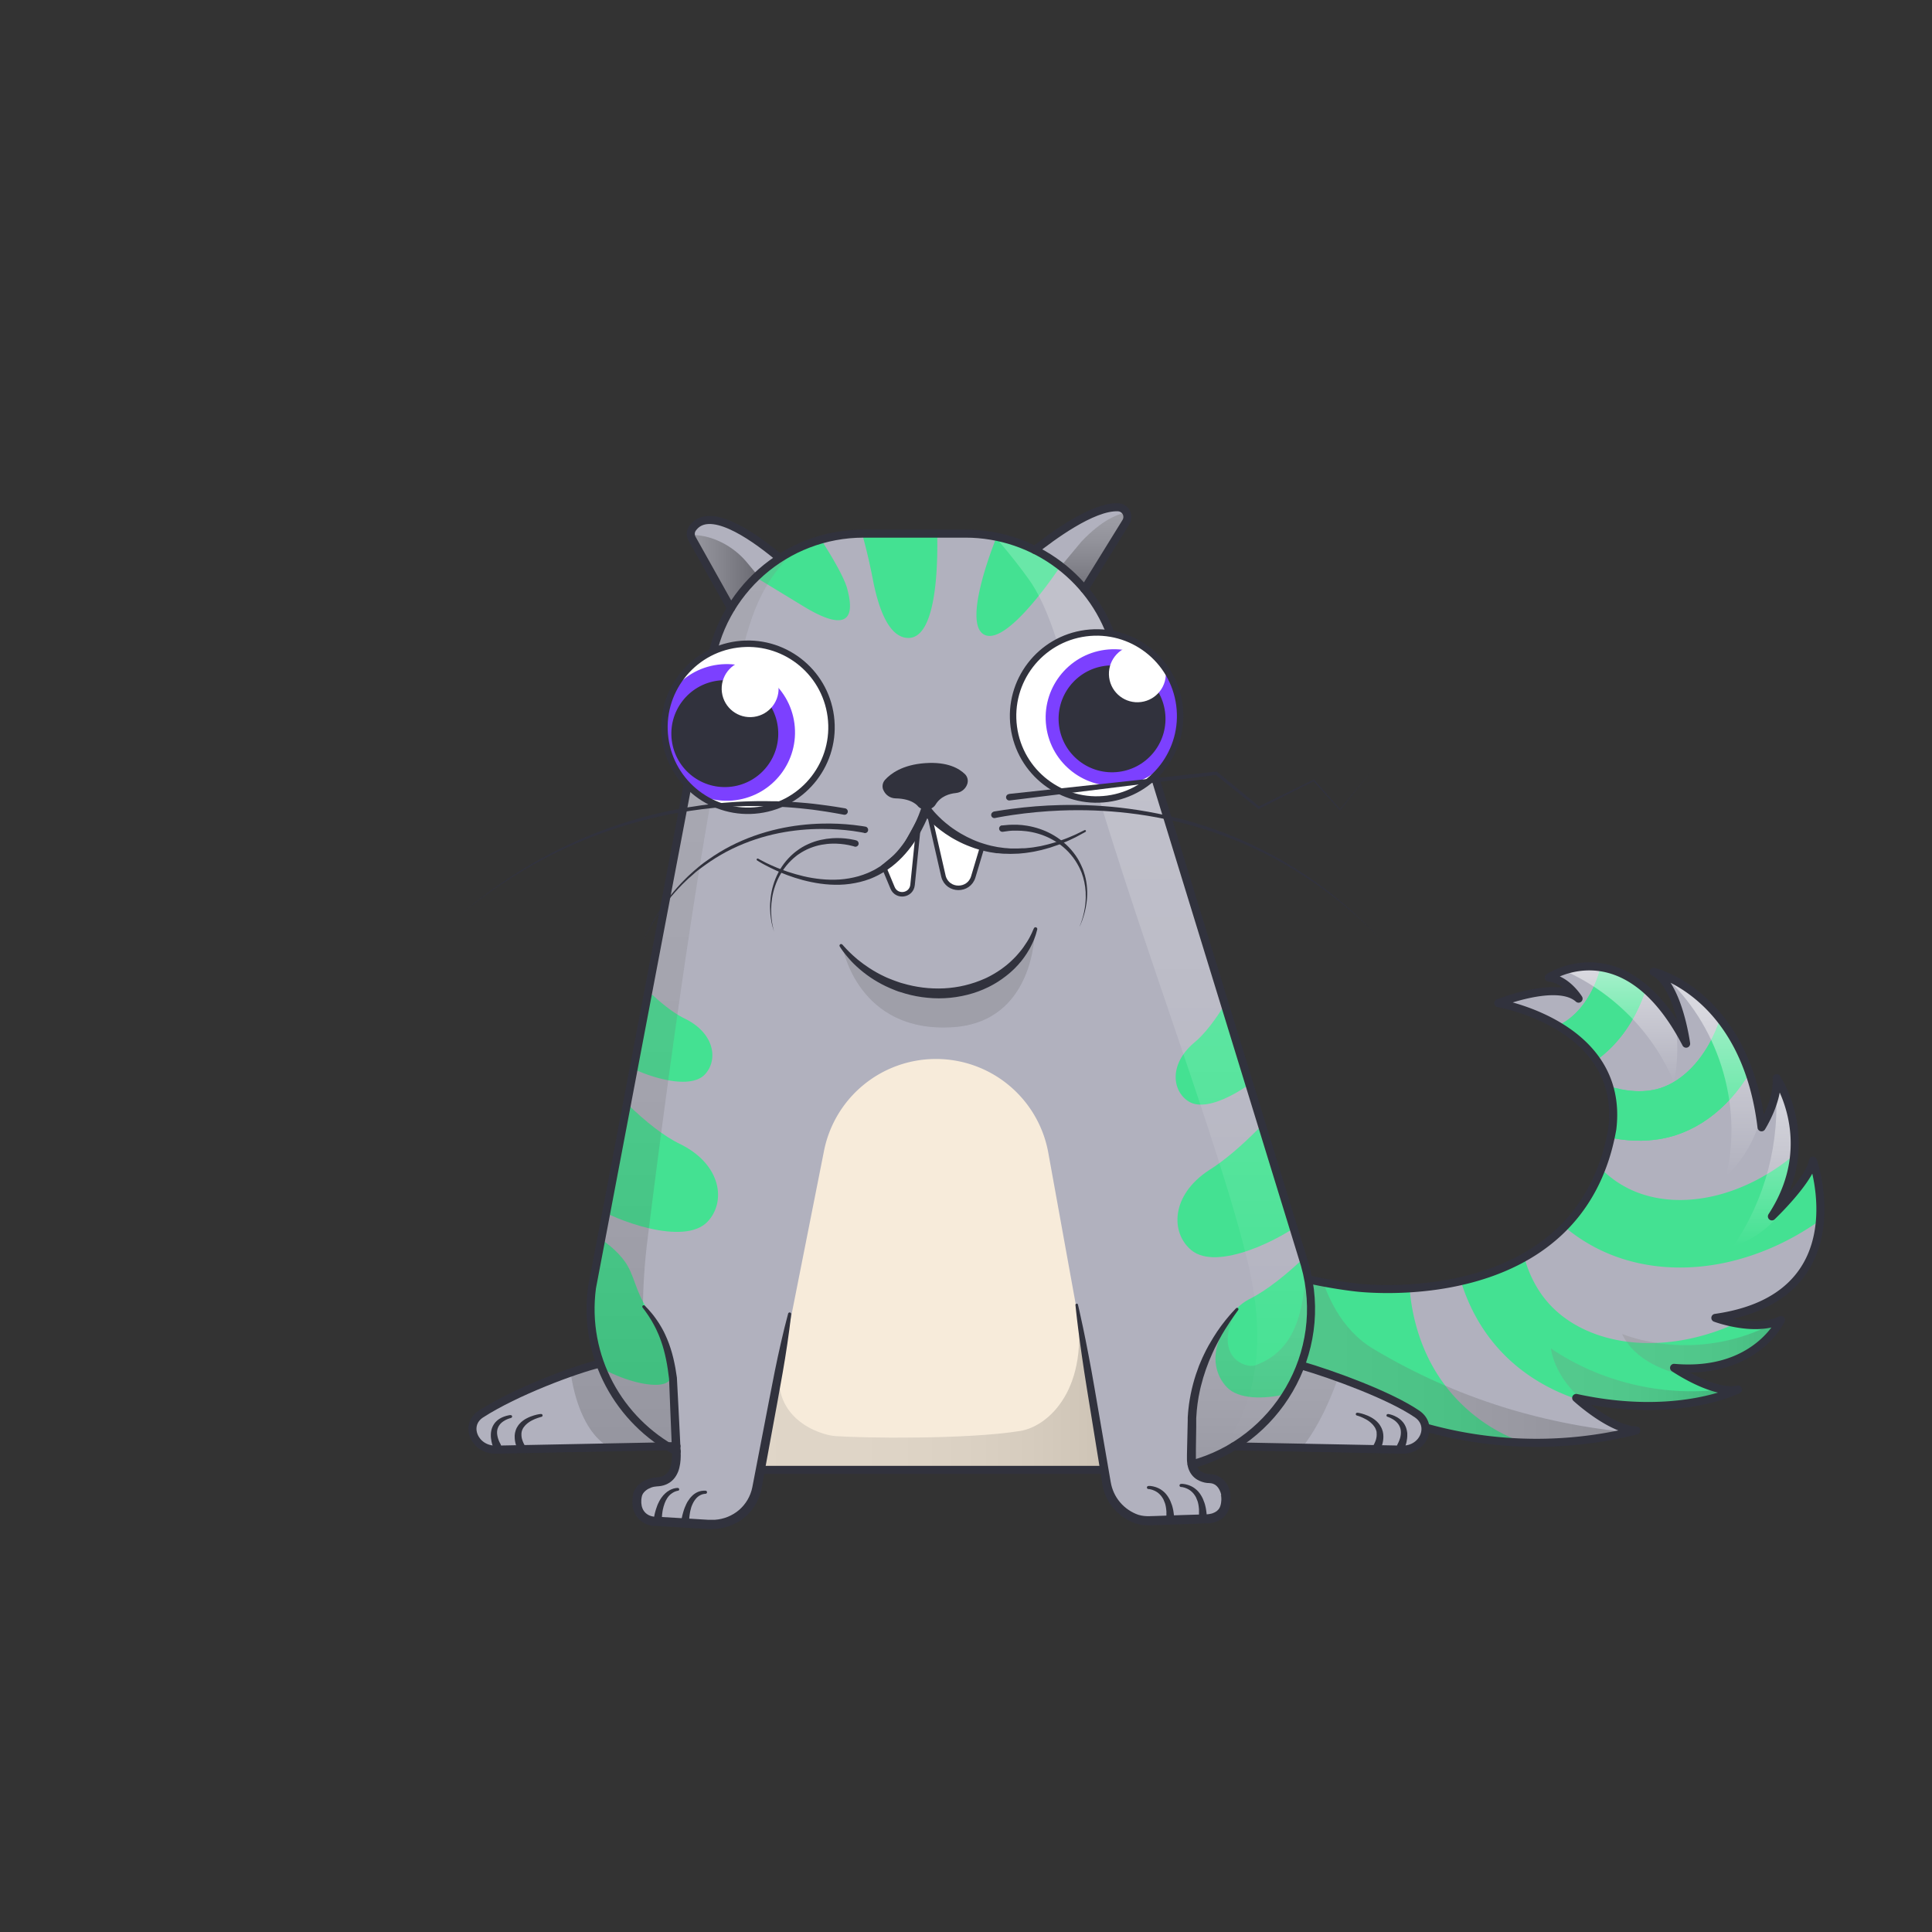 <svg xmlns="http://www.w3.org/2000/svg" viewBox="0 0 3000 3000" xmlns:xlink="http://www.w3.org/1999/xlink"><rect x="0" y="0" width="3000" height="3000" fill="#333333" stroke="none"/><g id="tailFur"><clipPath id="tailFurClipPath"><path d="M1942.6 1959.2c69 30 162.4 39.9 162.4 39.9s347.1 45 398.6-246c19.5-161.9-177.1-195.4-177.1-195.4s91.8-36.7 124.7-7c0 0-18.5-30.3-46.3-32.7 0 0 118.2-79.9 213.3 102.6 0 0-12.3-93-50.5-111.6 0 0 142.5 32.6 167.6 241.5 0 0 26.3-41.6 23.4-76.4 0 0 67.9 99.8-7.3 214.7 0 0 58.9-56.3 63.7-86.5 0 0 73.9 212.1-151.5 244.1 0 0 61.2 22.9 101.8 3.3 0 0-39.1 85.3-165.9 74.3 0 0 61.7 42.1 99.3 33.5 0 0-93.2 47.7-251.3 13.2 0 0 53.6 49.5 93.2 50.5l-10.5 2.6a635.5 635.5 0 0 1-345.6-16.1l-151-50.4-90.9-37.1v-161z" fill="none" stroke="#31323d" stroke-linecap="round" stroke-linejoin="round" stroke-width="12.5"></path></clipPath><g clip-path="url(#tailFurClipPath)"><path fill="#b1b1be" d="M1904 1437.5h939v808.41h-939z"></path><path d="M2439.6 1745.9l32.8-69.6c52.4 24.7 89.1 18.8 106.4 13.1 34.7-11.5 65.7-43.7 85-88.5 22.2-51.2 27.9-114.9 16.1-179.2l75.7-13.9c14.5 79.2 7 158.6-21.1 223.6s-75.2 112.4-131.5 131c-28.2 9.4-86.8 19.6-163.4-16.5z" fill="#44e192"></path><path d="M2439.6 1745.9l32.8-69.6c52.4 24.7 89.1 18.8 106.4 13.1 34.7-11.5 65.7-43.7 85-88.5 22.2-51.2 27.9-114.9 16.1-179.2l75.7-13.9c14.5 79.2 7 158.6-21.1 223.6s-75.2 112.4-131.5 131c-28.2 9.4-86.8 19.6-163.4-16.5zm-130.5-69.8l14.5-75.6c56.9 10.9 91-4 106.3-13.8 30.7-19.7 52.7-58.7 60.3-106.9 8.7-55.1-1.6-118.2-29.1-177.6l69.8-32.3c33.8 73.1 46.3 151.8 35.3 221.8s-44.8 127.6-94.7 159.6c-25 16.2-79.3 40.7-162.4 24.8z" fill="#44e192"></path><path d="M2309.1 1676.1l14.5-75.6c56.9 10.9 91-4 106.3-13.8 30.7-19.7 52.7-58.7 60.3-106.9 8.7-55.1-1.6-118.2-29.1-177.6l69.8-32.3c33.8 73.1 46.3 151.8 35.3 221.8s-44.8 127.6-94.7 159.6c-25 16.2-79.3 40.7-162.4 24.8zm190.5 509.3c-68.1-11.5-127.8-42.4-170.4-88.6-28.9-31.4-50-69.6-62.5-113.5a349.2 349.2 0 0 1-13-87.3l104.9-2.6c.9 37.7 10 91.2 47.8 132.2 30.9 33.5 77.7 54.4 131.8 59 58.6 4.9 122.6-9.7 180.4-41.2l64.3-11.9 33.3 64.7-47.4 39.3c-76.7 41.9-159.5 60.4-239.4 53.7q-15.2-1.3-29.8-3.8z" fill="#44e192"></path><path d="M2668.2 1962.8c-68 12.3-134.7 3.6-190.4-25.4-37.9-19.7-70.6-48.4-97.4-85.4a349.2 349.2 0 0 1-41.9-77.7l97.8-38.1c13.7 35.1 40.4 82.4 89.9 108.1 40.4 21 91.5 24.8 144 10.6 56.8-15.3 112-50.8 155.6-100.1l56.5-33.1 53.3 49.5-31.2 53.1c-57.9 65.4-129.4 111-206.9 131.9q-14.7 4-29.3 6.6zm-205 493.9a497.1 497.1 0 0 1-96-9.5 482.1 482.1 0 0 1-108-34.8 459.8 459.8 0 0 1-209.2-193.3 485 485 0 0 1-46-115.5c-17.2-66.9-16.7-122.2-15.7-142.9l199.8 9.8c-.3 6.4-1.3 40.6 9.6 83.2 13.9 54 40.9 99.2 80.2 134.4 35.8 32 78.9 53.2 128.1 62.9 36.9 7.3 66.6 5.8 77.6 4.9l17.2 199.3c-10.5.8-23.1 1.5-37.6 1.5z" fill="#44e192"></path></g><g id="tailShadow"><defs><clipPath id="tailShadowClipPath"><path fill="none" d="M1942.6 1959.2c69 30 162.4 39.9 162.4 39.9s347.1 45 398.6-246c19.5-161.9-177.1-195.4-177.1-195.4s91.8-36.7 124.7-7c0 0-18.5-30.3-46.3-32.7 0 0 118.2-79.9 213.3 102.6 0 0-12.3-93-50.5-111.6 0 0 142.5 32.6 167.6 241.5 0 0 26.3-41.6 23.4-76.4 0 0 67.9 99.8-7.3 214.7 0 0 58.9-56.3 63.7-86.5 0 0 73.9 212.1-151.5 244.1 0 0 61.2 22.9 101.8 3.3 0 0-39.1 85.3-165.9 74.3 0 0 61.7 42.1 99.3 33.5 0 0-93.2 47.7-251.3 13.2 0 0 53.6 49.5 93.2 50.5l-10.5 2.6a635.5 635.5 0 0 1-345.6-16.1l-151-50.4-90.9-37.1v-161z"></path></clipPath><linearGradient id="tailShadowGradient" x1="2504.56" x2="2504.56" y1="1680.75" y2="1448.67" gradientUnits="userSpaceOnUse"><stop offset="0" stop-color="#fff" stop-opacity="0"></stop><stop offset=".72" stop-color="#fff"></stop></linearGradient><linearGradient id="tailShadowGradient2" x1="1665.26" x2="2549.1" y1="2120.22" y2="2120.22" gradientUnits="userSpaceOnUse"><stop offset="0" stop-color="gray"></stop><stop offset=".27" stop-color="#7d7d7d"></stop><stop offset=".46" stop-color="#747474"></stop><stop offset=".64" stop-color="#646464"></stop><stop offset=".8" stop-color="#4d4d4d"></stop><stop offset=".95" stop-color="#303030"></stop><stop offset="1" stop-color="#242424"></stop></linearGradient><linearGradient id="tailShadowGradient3" x1="2662.04" x2="2662.04" y1="1826.32" y2="1468.7" href="#tailShadowGradient" xlink:href="#tailShadowGradient"></linearGradient><linearGradient id="tailShadowGradient4" x1="2751.27" x2="2751.27" y1="1935.67" y2="1592.06" href="#tailShadowGradient" xlink:href="#tailShadowGradient"></linearGradient><linearGradient id="tailShadowGradient5" x1="2518.86" x2="2807.7" y1="2094.95" y2="2094.95" href="#tailShadowGradient2" xlink:href="#tailShadowGradient2"></linearGradient><linearGradient id="tailShadowGradient6" x1="2408.12" x2="2697.59" y1="2162.15" y2="2162.15" href="#tailShadowGradient2" xlink:href="#tailShadowGradient2"></linearGradient></defs><g style="isolation:isolate"><path fill="none" d="M3000 3010L0 3000V0l3000 10v3000"></path><path fill="none" d="M3000 3010L0 3000V0l3000 10v3000"></path><g clip-path="url(#tailShadowClipPath)" data-name="TAIL 02"><path fill="url(#tailShadowGradient)" d="M2413.6 1500.9c82.9 31.3 151.8 98 185.8 179.8 7.6-39.8 7.4-81.7-5-120.3s-37.8-73.7-73-93.9-80.2-24.3-116.8-6.8" opacity=".5" style="mix-blend-mode:overlay"></path><path fill="url(#tailShadowGradient3)" d="M2581.6 1513.1c86.1 76.2 125.5 201.4 98.7 313.2 49.5-46 69.9-118.6 59.7-185.4s-48.5-127.4-99.1-172.2" opacity=".5" style="mix-blend-mode:overlay"></path><path fill="url(#tailShadowGradient4)" d="M2756.9 1685.6c7.8 87.6-16 177.7-66 250.1 63.9-20.6 108-84 118-150.4s-9.7-134.4-41.9-193.3" opacity=".5" style="mix-blend-mode:overlay"></path><path fill="url(#tailShadowGradient2)" d="M2042 1944.9c13.2 65.6 41.6 120.5 90.7 149.8 128.8 76.8 266.9 119.3 416.4 131.2.7 41.4-25.3 79.9-59.4 103.5s-75.3 34.3-116.1 41.5c-194.7 34.1-402.2-7.1-567.5-115.6-56.1-36.8-109.5-84.1-131.1-147.6-20.8-61.3-7.3-133.1 34.4-182.6s110.1-75.1 174.1-64.9" opacity=".25" style="mix-blend-mode:multiply"></path><path fill="url(#tailShadowGradient5)" d="M2753.1 2055.2c-71.1 38-158.6 44.1-234.2 16.3 9.3 20.4 27.2 35.9 46.9 46.4s41.6 16.6 63.2 22.4c28.7 7.7 58 15.1 87.7 13.7s60.3-13 77.9-36.9 18.3-61.1-3.5-81.3" opacity=".25" style="mix-blend-mode:multiply"></path><path fill="url(#tailShadowGradient6)" d="M2672.3 2157.6c-91.9 11.2-187.6-11.9-264.2-63.8 7.8 45.4 43.4 81.8 83.4 104.6 52.2 29.8 116.2 41.3 173.8 24.1 13.9-4.2 29-11.8 32.3-25.9" opacity=".25" style="mix-blend-mode:multiply"></path></g></g></g></g><g id="tail"><path d="M1942.6 1959.2c69 30 162.4 39.9 162.4 39.9s347.1 45 398.6-246c19.5-161.9-177.1-195.4-177.1-195.4s91.8-36.7 124.7-7c0 0-18.5-30.3-46.3-32.7 0 0 118.2-79.9 213.3 102.6 0 0-12.3-93-50.5-111.6 0 0 142.5 32.6 167.6 241.5 0 0 26.3-41.6 23.4-76.4 0 0 67.9 99.8-7.3 214.7 0 0 58.9-56.3 63.7-86.5 0 0 73.9 212.1-151.5 244.1 0 0 61.2 22.9 101.8 3.3 0 0-39.1 85.3-165.9 74.3 0 0 61.7 42.1 99.3 33.5 0 0-93.2 47.7-251.3 13.2 0 0 53.6 49.5 93.2 50.5l-10.5 2.6a635.5 635.5 0 0 1-345.6-16.1l-151-50.4-90.9-37.1v-161z" fill="none" stroke="#31323d" stroke-linecap="round" stroke-linejoin="round" stroke-width="12.5" data-name="TAIL 02"></path></g><g id="bodyFur"><clipPath id="furClipPath"><path fill="none" d="M1211.5 866.4a240.2 240.2 0 0 1 129.5-37.8h158.2A240.5 240.5 0 0 1 1607 854c24.5-19.2 89.4-68.2 129.3-66.3a15 15 0 0 1 12.1 22.9L1684 914.8a240.5 240.5 0 0 1 47.2 89.2l295.1 960.1a248.1 248.1 0 0 1-6.4 155.9l.8.3c47.5 13.8 136.8 46.1 179.8 75.5 26.1 17.8 10.1 55.9-23.2 55.3l-261.6-5a246.8 246.8 0 0 1-65.3 28c2.8 13.3 12.3 21 28.1 21.9 18.2 1 23.7 18.6 24.5 25.5 2.3 21.2-5.8 34.7-27.9 36.9l-91.8 3a53.5 53.5 0 0 1-22.3-4 71.6 71.6 0 0 1-43.1-54.3l-3.5-20.7h-533.5l-5 26.6a71.4 71.4 0 0 1-8.8 23.9c-13.4 22.8-38.9 35.7-65.3 34.1l-84.3-5c-21.4-1.6-31.9-18.9-27.2-40.4 2.5-11.1 15.1-20.3 30.6-21.1 23.3-1.2 30.3-20.2 29.9-43.6v-3.3q-7.1-3.7-13.9-7.9L770 2251c-33.3.6-49.7-38.2-23.2-55.3 54-34.9 146.4-69.2 184.5-78.3l.6-.2a248.9 248.9 0 0 1-12.6-117.6l182.9-961.4a240.3 240.3 0 0 1 33-93.8l-60.5-108.1a15 15 0 0 1 .9-16c24.9-34.9 89.3 8.5 130.8 42.6z"></path></clipPath><g clip-path="url(#furClipPath)"><path fill="#b1b1be" d="M724.1 562.8h1509.4v1824.09H724.1z"></path><path fill="#f7ebda" d="M1156.9 2405.5l122.6-618.4a177.2 177.2 0 0 1 170.7-142.7 177.2 177.2 0 0 1 177.6 145.6l107.5 593.7z"></path><path fill="#44e192" d="M1176.2 898l71.3 43.4c85 51.8 74.8-2.2 67.9-27.7s-44-81.1-44-81.1l-57.7 31.2zm140.3-139.1a939.1 939.1 0 0 1 38.9 141.1c8.5 44 24.4 89.6 54.3 90.6 58 1.9 44.4-191.1 44.4-191.1s-3.6-175.3-35.6-201.3c-18.9-15.3-13.4-35-57-16-30.3 13.1-39.5 101.6-49.6 122.1-6.7 13.5-2.7 34.4 4.6 54.6zm231.9 72.7s-57 137.1-19.3 154.3 121.3-112.3 121.3-112.3zM917.1 1525s62.6 13.5 96.5 20.3c17.6 16.2 35.1 29.5 51 37 45.7 23 50.5 64.3 29.9 86.1-25.9 27.4-102.7-1.4-127.5-17.6s-114.7-86.4-114.7-86.4z"></path><path fill="#44e192" d="M804.4 1506.1S954 1728.5 1057 1776.9c63.8 32 70.5 89.8 41.7 120.1-36.2 38.3-143.4-1.9-178-24.6s-160.1-120.6-160.1-120.6zm1213.1-66s-70.9 47.2-115.6 119.5c-15.4 25-31.8 46.7-48.1 59.9-38.9 33.3-33.6 74.6-8.3 90.7 31.8 20.4 99.4-26 119.6-47.7s90.5-111.5 90.5-111.5zm87.9 129.2s-131.3 187.9-228 247.7c-59.7 39.1-59.8 97.3-27.7 124.1 40.3 33.9 142.2-18.3 174-44.8s145.2-138.1 145.2-138.1zm104.9 164.3s-162.4 230.5-270.8 283.9c-28.8 15.1-38.4 43.6-46.6 63.9-10.9 27.1-5.2 54.9 12.5 73s55.4 18.8 92 10.3c0 0 16.7-35.6 24.7-56.1 16-40.9 239.3-114.8 239.3-114.8zM854.2 1913.5c38.1-25.8 102.3 19.3 120.7 52.7 13.6 24.7 11.3 42 43.3 86.7 22.8 31.9 28.1 78.2 22 89.3-12.9 23.7-118.6-6.2-162-63.3-31.3-41.3-67.2-136.2-24-165.4z"></path></g></g><g id="shadow"><defs><clipPath id="shadowClipPath"><path fill="none" d="M1211.5 866.4a240.2 240.2 0 0 1 129.5-37.8h158.2A240.5 240.5 0 0 1 1607 854c24.5-19.2 89.4-68.2 129.3-66.3a15 15 0 0 1 12.1 22.9L1684 914.8a240.5 240.5 0 0 1 47.2 89.2l295.1 960.1a248.1 248.1 0 0 1-6.4 155.9l.8.3c47.5 13.8 136.8 46.1 179.8 75.5 26.1 17.8 10.1 55.9-23.2 55.3l-261.6-5a246.8 246.8 0 0 1-65.3 28c2.8 13.3 12.3 21 28.1 21.9 18.2 1 23.7 18.6 24.5 25.5 2.3 21.2-5.8 34.7-27.9 36.9l-91.8 3a53.5 53.5 0 0 1-22.3-4 71.6 71.6 0 0 1-43.1-54.3l-3.5-20.7h-533.5l-5 26.6a71.4 71.4 0 0 1-8.8 23.9c-13.4 22.8-38.9 35.7-65.3 34.1l-84.3-5c-21.4-1.6-31.9-18.9-27.2-40.4 2.5-11.1 15.1-20.3 30.6-21.1 23.3-1.2 30.3-20.2 29.9-43.6v-3.3q-7.1-3.7-13.9-7.9L770 2251c-33.3.6-49.7-38.2-23.2-55.3 54-34.9 146.4-69.2 184.5-78.3l.6-.2a248.9 248.9 0 0 1-12.6-117.6l182.9-961.4a240.3 240.3 0 0 1 33-93.8l-60.5-108.1a15 15 0 0 1 .9-16c24.9-34.9 89.3 8.5 130.8 42.6z"></path></clipPath><linearGradient id="shadowLinearGradient" x1="1180.91" x2="1714.46" y1="2153.98" y2="2153.98" gradientUnits="userSpaceOnUse"><stop offset="0" stop-color="gray"></stop><stop offset=".27" stop-color="#7d7d7d"></stop><stop offset=".46" stop-color="#747474"></stop><stop offset=".64" stop-color="#646464"></stop><stop offset=".8" stop-color="#4d4d4d"></stop><stop offset=".95" stop-color="#303030"></stop><stop offset="1" stop-color="#242424"></stop></linearGradient><linearGradient id="shadowLinearGradient2" x1="1713.27" x2="1713.27" y1="794.55" y2="927.94" gradientUnits="userSpaceOnUse"><stop offset="0" stop-color="gray"></stop><stop offset=".14" stop-color="#797979"></stop><stop offset=".35" stop-color="#646464"></stop><stop offset=".6" stop-color="#434343"></stop><stop offset=".89" stop-color="#141414"></stop><stop offset="1"></stop></linearGradient><linearGradient id="shadowLinearGradient3" x1="1028.58" x2="1028.58" y1="855.47" y2="2254.41" href="#shadowLinearGradient" xlink:href="#shadowLinearGradient"></linearGradient><linearGradient id="shadowLinearGradient4" x1="1971.82" x2="1971.82" y1="1970.17" y2="2305.13" href="#shadowLinearGradient" xlink:href="#shadowLinearGradient"></linearGradient><linearGradient id="shadowLinearGradient5" x1="1041.15" x2="1175.15" y1="888.73" y2="888.73" href="#shadowLinearGradient2" xlink:href="#shadowLinearGradient2"></linearGradient></defs><g clip-path="url(#shadowClipPath)" style="mix-blend-mode:multiply"><path fill="url(#shadowLinearGradient)" d="M1213.2 2110.7c-22.2 91.8 60.8 117.5 83.2 119.2 41.2 3.1 203.6 5.6 287.7-7.9 43.8-7 109.2-65.4 87.3-196.3l43 256.8h-533.5z" opacity=".2"></path><path fill="url(#shadowLinearGradient3)" d="M1233.2 855.5c-66 66-73.4 124.2-101.7 248-48.7 214.1-107.5 671.9-126.3 823.4a910.2 910.2 0 0 0-6.8 98.4v3.4c23.5 26 47.6 88.8 52.6 176.8l1.3 49s-31.3-.8-81-.8c-62 0-110.8-111.7-79.2-278.2 28.4-149.5-68-915.5-68-915.5l282.1-44.3s16-102.2 127-160.2z" opacity=".2"></path><path fill="url(#shadowLinearGradient4)" d="M1854.3 2157.4s29.9-91.4 66.3-124.9c-39.4 75 14.1 92.7 28.1 87.7 53.7-19.2 75-66.7 79.2-150l65.3 116.3s-55 256-204 214l-38.7-18.1z" opacity=".2"></path><path fill="url(#shadowLinearGradient2)" d="M1781.2 799.5s-38-26-102 41.5l-33.7 40.5 56.1 46.5z" opacity=".4" style="mix-blend-mode:multiply"></path><path fill="url(#shadowLinearGradient5)" d="M1041.2 839.5s27.5-18.9 71.6-.8a122.7 122.7 0 0 1 47.5 35.2l14.9 17.9-37.7 54.9z" opacity=".4" style="mix-blend-mode:multiply"></path></g></g><g id="highlight"><defs><clipPath id="highlightClipPath"><path fill="none" d="M1211.5 866.4a240.2 240.2 0 0 1 129.5-37.8h158.2A240.5 240.5 0 0 1 1607 854c24.5-19.2 89.4-68.2 129.3-66.3a15 15 0 0 1 12.1 22.9L1684 914.8a240.5 240.5 0 0 1 47.2 89.2l295.1 960.1a248.1 248.1 0 0 1-6.4 155.9l.8.3c47.5 13.8 136.8 46.1 179.8 75.5 26.1 17.8 10.1 55.9-23.2 55.3l-261.6-5a246.8 246.8 0 0 1-65.3 28c2.8 13.3 12.3 21 28.1 21.9 18.2 1 23.7 18.6 24.5 25.5 2.3 21.2-5.8 34.7-27.9 36.9l-91.8 3a53.5 53.5 0 0 1-22.3-4 71.6 71.6 0 0 1-43.1-54.3l-3.5-20.7h-533.5l-5 26.6a71.4 71.4 0 0 1-8.8 23.9c-13.4 22.8-38.9 35.7-65.3 34.1l-84.3-5c-21.4-1.6-31.9-18.9-27.2-40.4 2.5-11.1 15.1-20.3 30.6-21.1 23.3-1.2 30.3-20.2 29.9-43.6v-3.3q-7.1-3.7-13.9-7.9L770 2251c-33.3.6-49.7-38.2-23.2-55.3 54-34.9 146.4-69.2 184.5-78.3l.6-.2a248.9 248.9 0 0 1-12.6-117.6l182.9-961.4a240.3 240.3 0 0 1 33-93.8l-60.5-108.1a15 15 0 0 1 .9-16c24.9-34.9 89.3 8.5 130.8 42.6z"></path></clipPath><linearGradient id="highlightLinearGradient" x1="1844.99" x2="1844.99" y1="2256.39" y2="835.98" gradientUnits="userSpaceOnUse"><stop offset="0" stop-color="#fff" stop-opacity="0"></stop><stop offset=".72" stop-color="#fff"></stop></linearGradient></defs><g clip-path="url(#highlightClipPath)" opacity=".2" style="mix-blend-mode:overlay"><path fill="url(#highlightLinearGradient)" d="M1547.8 836.6s29 33.5 51 64.8 44.1 86.3 65.6 181c58.9 258.7 229.4 683.2 275.5 888s-51.2 286-51.2 286l61.1-35.5s63-74.8 72.5-107.6c20.8-71.9 139-33 117.2-147.7-31.7-166.5-305.7-970.5-305.7-970.5s-123.4-29.9-151.2-79.3c-20.7-36.8-73.2-64.7-124.1-79.9z"></path></g></g><g id="body"><path fill="none" stroke="#31323D" stroke-width="12.5" stroke-miterlimit="10" d="M1714.5 2282.4h-533.6m-130.2-28.7c-89.2-47.1-145.7-146.2-131.5-254.1l182.9-961.4c15.8-119.9 118-209.6 238.9-209.6h158.2c107.8 0 202.5 71.6 231.9 175.4l295.1 960.1c39 137.9-45.2 275-175.8 309.9" stroke-linecap="round"></path><path fill="#31323D" d="M1228.6 2040.8c-1.7 15.3-3.8 30.4-6 45.6l-3.5 22.7-3.8 22.6c-2.6 15.1-5.4 30.1-8.1 45.2l-8.3 45.1-16.6 90.3c-.8 4.1-2 8.2-3.5 12.1-1.5 3.9-3.3 7.8-5.4 11.4-4.2 7.3-9.6 13.9-16 19.4-12.9 11.1-29 17.6-45.9 18.8l-6.3.2h-6.1l-11.5-.7-22.9-1.3-45.8-2.8h-4.7l-1.8-.3c-2.3-.4-4.5-1-6.7-1.7-4.6-1.6-8.7-4.1-12.3-7.3-3.6-3.3-6.4-7.3-8.3-11.7-1.8-4.3-2.9-8.9-3.1-13.5-.2-4.4.1-8.9 1-13.2l.2-.8v-1.7l.3-1.1c.4-1.2.9-2.4 1.5-3.6 1.1-2.2 2.5-4.3 4.1-6.2 3.1-3.6 6.8-6.6 11-8.8 4-2.1 8.3-3.6 12.7-4.5 2.2-.4 4.4-.8 6.6-.9l2.7-.2 2.1-.3c1.5-.3 2.9-.7 4.3-1.2 1.3-.5 2.6-1.1 3.8-1.9 4.6-3 7.7-8.4 9.4-14.8 1.6-6.8 2.2-13.8 1.8-20.8l-.9-22.9-1.9-45.9c-.6-15.3-1.3-30.6-1.8-45.9v.5c-.6-5-1.3-9.9-2-14.9-.4-2.5-.8-4.9-1.2-7.4s-.9-4.9-1.4-7.3-1-4.9-1.6-7.3l-1.8-7.2c-1.3-4.8-2.7-9.5-4.4-14.2-.8-2.3-1.7-4.6-2.6-6.9s-1.8-4.6-2.9-6.8l-1.5-3.4-1.6-3.3-1.7-3.3-1.8-3.3-1.8-3.2-1.9-3.2-4-6.3c-1.4-2.1-2.8-4.1-4.3-6.2l-2.2-3-2.3-3c-.8-.9-.7-2.3.2-3.2s2.3-.7 3.2.2l5.4 5.6c1.7 1.9 3.4 3.9 5.1 5.9 1.7 2 3.3 4 4.8 6.1l2.3 3.2 2.2 3.2c1.5 2.2 2.9 4.3 4.2 6.6l2 3.4 1.9 3.4c1.3 2.3 2.4 4.6 3.5 7 1.1 2.4 2.2 4.7 3.2 7.2 2 4.8 3.8 9.7 5.4 14.7 1.6 5 3 10 4.2 15 .6 2.5 1.2 5.1 1.7 7.6s1.1 5.1 1.5 7.6c.9 5.1 1.7 10.2 2.4 15.3v.5c.9 15.3 1.6 30.6 2.4 45.8l2.3 45.8 1.1 22.9c.2 4.1.2 8.2-.1 12.3-.3 4.2-.9 8.4-1.9 12.5-.5 2.1-1.2 4.2-2 6.3-.9 2.1-1.9 4.2-3.1 6.2-2.5 4.1-5.8 7.7-9.8 10.4-4 2.6-8.5 4.5-13.2 5.3l-3.5.5-3 .2c-1.6.1-3.1.3-4.7.6-3.1.6-6 1.7-8.8 3.2-2.6 1.4-5 3.3-6.9 5.5-.9 1-1.6 2.1-2.2 3.3-.6 1.2-1 2.4-1.2 3.7-.7 3.2-.9 6.4-.7 9.6.2 3 .8 5.9 2 8.7 1.1 2.6 2.8 5 4.9 6.9 2.1 1.9 4.6 3.4 7.3 4.3 1.4.5 2.9.8 4.4 1.1l1 .2h3.9l45.8 2.7 22.9 1.4 11.5.7h10.5c13.8-.9 27-6.2 37.6-15.2 5.2-4.5 9.6-9.8 13.1-15.7 3.5-6 6-12.4 7.4-19.2l17.4-90.1 8.7-45.1c2.9-15 5.8-30 8.8-45l4.7-22.5 5-22.4c3.4-14.9 7-29.8 11-44.6.2-1.4 1.4-2.3 2.7-2.2s2.4 1.5 2.2 2.9z"></path><path fill="#31323D" d="M1095.2 2319.6h-.5l-1.7.2c-2 .3-4 1-5.8 2-2.6 1.4-4.8 3.2-6.7 5.5-1.1 1.3-2 2.6-2.9 4-.9 1.5-1.7 3-2.4 4.6l-.5 1.2-.5 1.2-.5 1.2-.4 1.3c-.5 1.7-.9 3.4-1.3 5l-.5 2.4c-.2.8-.3 1.6-.4 2.4s-.4 3-.6 4.4-.2 2.6-.3 3.7-.1 2.1-.2 2.9v2.7c.2 3.5-2.4 6.5-5.9 6.7-3.5.2-6.5-2.4-6.7-5.9 0-.5 0-1 .1-1.5 0-.3.1-.5.1-.8l.5-2.7c.2-.9.3-1.9.6-3.1s.5-2.6.9-4.1.8-3.1 1.3-4.8l.8-2.6.9-2.7c.7-1.8 1.4-3.7 2.3-5.5l.6-1.4.7-1.4.7-1.4.8-1.4c1.1-1.8 2.3-3.5 3.6-5.2 1.3-1.6 2.7-3.1 4.2-4.5 2.7-2.5 5.9-4.5 9.4-5.8 2.5-.9 5.1-1.4 7.7-1.5h3.1c1.3.1 2.3 1.3 2.2 2.7-.2 1.4-1.4 2.3-2.7 2.2zm-42.5-4.7h-.6l-1.6.4-2.5.9-.7.3-.8.4-1.6.9-1.7 1.1-1.7 1.3-.9.7-.8.8-1.6 1.7-1.5 2-.7 1-.6 1.1-1.3 2.2-1.1 2.4c-.3.8-.7 1.6-1 2.4l-.8 2.5-.8 2.4-.6 2.5c-.4 1.5-.8 3.1-1 4.7l-.6 4.3c-.2 1.2-.3 2.5-.3 3.7l-.2 2.8-.2 2.5v.4c.2 3.5-2.5 6.4-6 6.6-3.5.2-6.4-2.5-6.6-6 0-.5 0-.9.1-1.4 0-.3.1-.5.1-.8l.5-2.7.6-3.1c.3-1.2.4-2.5.9-4l1.3-4.7c.5-1.8 1.1-3.5 1.8-5.2l1-2.7 1.3-2.7 1.3-2.7c.5-.9 1.1-1.8 1.6-2.7l1.7-2.6 1.9-2.4.9-1.2 1.1-1.1 2.1-2.1 2.2-1.8 1.1-.9 1.2-.7 2.2-1.4 2.2-1.1 2.1-.8 1-.4 1-.3c1.1-.3 2.1-.5 3.2-.7l2.2-.2h.8c1.2-.1 2.3.8 2.4 2 .1 1.2-.8 2.3-2 2.4zm621-289.7l2.2 9.4c1.4 6.1 3.4 15.1 5.8 26.6 1.2 5.7 2.5 12.1 3.9 19l4.4 22.5 4.8 25.6 5 28.4 23.3 135.3c1.1 6.1 2 12.8 3.6 17.8 1.7 5.5 4.1 10.8 7.2 15.7 6.3 10 15.3 18.1 25.9 23.4l4.1 1.9 1.1.4 1 .4 2 .7c2.7.8 5.6 1.4 8.4 1.7l4.3.3h4.6l10-.3 40.1-1.4 39.4-1.2 2.5-.3 1.2-.2.9-.2 1.9-.4 1.9-.6c2.4-.8 4.5-2 6.5-3.5 1.8-1.5 3.3-3.3 4.3-5.4.2-.6.6-1.1.7-1.7l.6-1.8c.4-1.3.6-2.6.8-3.9.2-1.4.3-2.7.4-4.1v-2.1s0-1.4-.1-2.2l-.2-2.2v-.3c0 .2-.2.3-.3.2-.2 0-.3-.2-.2-.3 0-.2.2-.3.3-.2.1 0 .2.1.2.2v-1.6l-.2-.8-.2-.9c-.1-.6-.4-1.3-.6-1.9-1.7-5-4.7-9.3-8.4-11.7-2-1.2-4.1-2-6.4-2.3l-1.8-.2-2.6-.2h-1.2l-1.5-.2-2.9-.5c-3.8-.9-7.5-2.3-10.9-4.2-3.5-2-6.6-4.7-9.1-8-2.4-3.1-4.1-6.7-5.3-10.4-1-3.5-1.7-7.1-1.9-10.7-.1-.9-.1-1.7-.1-2.6v-7.2l.2-9.1.8-35.4.2-8.6v-4.6l.3-4.2.3-4.2c.1-1.4.2-2.7.4-4.2l1-8.4c1.5-10.6 3.6-21.1 6.4-31.5 2.5-9.5 5.6-18.8 9.1-28l2.7-6.4c.9-2.1 1.7-4.2 2.7-6.2l2.8-5.9c.9-1.9 1.8-3.9 2.8-5.7l2.9-5.4 1.4-2.6 1.5-2.5 2.9-4.9c.9-1.6 1.8-3.2 2.8-4.7l5.6-8.7 5.4-7.7 2.6-3.5 2.5-3.2c1.6-2.1 3.1-4.1 4.6-5.8l4.1-4.9 3.5-4 6.6-7.1c.8-.9 2.2-1.1 3.1-.3.9.8 1.1 2.2.3 3.1l-5.6 7.8c-3.6 5.1-8.8 12.6-14.9 22.5l-4.7 7.8-4.8 8.8c-.9 1.5-1.7 3.1-2.5 4.7l-2.5 4.9-1.3 2.5-1.2 2.6-2.5 5.4c-7.4 16.3-13.4 33.2-17.7 50.6l-.9 3.6-.4 1.8-.4 1.8-1.5 7.4-.4 1.9-.3 1.9-.6 3.8-.6 3.9-.3 1.9-.2 1.9-.9 7.8c-.2 1.3-.2 2.7-.3 4.1l-.3 4.2-.3 4.2v12.5l-.5 35.4v15.8s0 1.4.1 2c.2 2.5.7 5.1 1.4 7.5.7 2.2 1.8 4.3 3.2 6.2 2.7 3.6 6.9 5.8 12 6.9l1.8.3.9.2h1.2l2.2.2 3 .3c4.1.6 8.1 2 11.7 4.2 3.5 2.2 6.6 5.1 9 8.5 2.3 3.2 4.1 6.8 5.4 10.5.3.9.6 1.8.8 2.8l.4 1.4.3 1.6v2.9l.2 2.7c.1.9.1 1.8.1 2.8s.1 1.8 0 2.8c-.1 1.9-.2 3.8-.5 5.7-.3 2-.7 3.9-1.2 5.8l-1 2.9c-.3 1-.8 1.9-1.3 2.9-1.9 3.9-4.6 7.3-7.9 10.1-3.3 2.6-6.9 4.7-10.9 6l-2.8.9-3 .7-1.5.3-1.3.2-2.5.3h-5.7l-5 .2-10 .4-20.1.7-40.1 1.3-10 .3h-5.4l-5.6-.4c-3.7-.4-7.4-1.2-11-2.3l-2.7-.9-1.4-.5-1.2-.5-4.9-2.3c-12.9-6.5-23.7-16.4-31.4-28.6-3.8-6-6.7-12.4-8.7-19.2l-.7-2.6-.3-1.3c-.1-.4-.2-.9-.3-1.3l-.5-2.3-.2-1.2v-1.4l-1.5-9.3-22-135.6-4.5-28.5-3.8-25.7-3.2-22.7c-1-7-1.8-13.4-2.5-19.3-1.5-11.6-2.5-20.8-3.2-27.1l-1-9.6c.4-1.1 1.7-1.7 2.8-1.3.4.1.7.4 1 .7z"></path><path fill="#31323D" d="M1783.2 2307.4h3.2c2.7.3 5.4.8 8 1.7 1.8.6 3.5 1.3 5.1 2.1 1.9.9 3.6 2 5.3 3.3 1.8 1.3 3.5 2.9 5 4.5.7.9 1.5 1.7 2.2 2.7l1 1.4 1 1.5c1.2 1.9 2.4 4 3.3 6.1.9 2 1.7 4.1 2.4 6.2.4 1 .6 2 .9 3s.5 2 .7 2.9l.6 2.8.4 2.6c.3 1.7.4 3.2.6 4.6s.3 2.5.3 3.5l.2 3.1c-.2 3.5-3.1 6.2-6.6 6-3-.1-5.4-2.3-5.9-5.2v-1l.2-2.7c.1-.9.1-1.9.1-3.1s.1-2.6 0-4v-2.3l-.2-2.4c-.1-.8-.2-1.7-.3-2.5s-.2-1.8-.4-2.6c-.3-1.8-.8-3.6-1.3-5.3-.6-1.8-1.3-3.5-2.1-5.2l-.6-1.3-.7-1.2c-.4-.8-1-1.6-1.5-2.3-1-1.5-2.2-2.8-3.5-4.1-2.3-2.3-5-4.1-8-5.5-2.1-1-4.3-1.7-6.6-2.2l-1.9-.3h-.7c-1.3.1-2.4-1-2.5-2.3s1-2.4 2.3-2.5zm50.6-3.2h3.2c2.7.3 5.4.8 8 1.7 1.8.6 3.5 1.3 5.1 2.1 1.9.9 3.6 2 5.3 3.3 1.8 1.3 3.5 2.9 5 4.5.7.9 1.5 1.7 2.2 2.7l1 1.4 1 1.5c1.2 1.9 2.4 4 3.3 6.1.9 2 1.7 4.1 2.4 6.2.4 1 .6 2 .9 3s.5 2 .7 2.9l.6 2.8.4 2.6c.3 1.7.4 3.2.6 4.6s.3 2.5.3 3.5l.2 3.1c.5 3.4-2 6.6-5.4 7.1-3.4.5-6.6-2-7.1-5.4-.1-.5-.1-1.1 0-1.6v-.3l.2-2.7c.1-.9.1-1.9.1-3.1s.1-2.6 0-4v-2.3l-.2-2.4c-.1-.8-.2-1.7-.3-2.5s-.2-1.8-.4-2.6c-.3-1.8-.8-3.6-1.3-5.3-.6-1.8-1.3-3.5-2.1-5.2l-.6-1.3-.7-1.2c-.4-.8-1-1.6-1.5-2.3-1-1.5-2.2-2.8-3.5-4.1-2.3-2.3-5-4.1-8-5.5-2.1-1-4.3-1.7-6.6-2.2l-1.9-.3h-.7c-1.3.1-2.4-1-2.5-2.3s1-2.4 2.3-2.5z"></path><path fill="none" stroke="#31323D" stroke-width="12.5" stroke-miterlimit="10" d="M1206.2 862.9c-41.5-34.1-105.9-77.5-130.8-42.6-3.4 4.7-3.7 10.9-.9 16l60.5 108.1m472-90.4c24.5-19.2 89.4-68.2 129.3-66.3 8.3.4 14.7 7.4 14.3 15.6-.1 2.6-.9 5.1-2.2 7.3L1684 914.8M931.3 2117.4c-38.1 9.1-130.4 43.4-184.5 78.3-26.5 17.1-10.1 55.9 23.2 55.3l280.4-5.5" stroke-linecap="round"></path><path fill="#31323D" d="M840.5 2200.1l-.7.2-2 .6-3.1 1-4 1.5-4.5 2.1c-1.6.8-3.2 1.8-4.7 2.8-1.6 1.1-3 2.2-4.4 3.5-1.4 1.3-2.6 2.7-3.7 4.2l-.8 1.1-.7 1.2c-.4.8-.8 1.6-1.1 2.4-.2.4-.3.8-.4 1.2l-.3 1.2c-.2.8-.3 1.6-.4 2.4v3.6c0 .4.1.8.1 1.2 0 .7.1 1.5.3 2.2.2.7.3 1.4.5 2.1.3 1.2.7 2.4 1.2 3.6.4 1 .8 1.9 1.2 2.8l1.2 2.4.2.3c1.3 3.2-.3 6.9-3.5 8.2-2.9 1.2-6.2 0-7.8-2.7l-.3-.7-1.1-3.1c-.4-1-.7-2.2-1.1-3.7-.4-1.6-.8-3.3-1-4.9-.1-.9-.2-1.9-.3-2.9-.1-1.1-.1-2.1-.1-3.2v-1.7l.2-1.7c.1-.6.1-1.2.2-1.7l.4-1.8c.3-1.2.6-2.4 1-3.5.2-.6.4-1.1.7-1.7l.8-1.7c.6-1.1 1.3-2.2 2-3.2l1.1-1.5 1.2-1.4c1.6-1.8 3.4-3.5 5.4-4.9 1.8-1.4 3.8-2.6 5.8-3.6 1.9-1 3.8-1.8 5.7-2.6l5.2-1.8 4.4-1.2 3.5-.7 2.3-.3h.8c1.2-.2 2.4.6 2.6 1.8.2 1.2-.6 2.4-1.8 2.6h-.2zm-47.5 2h-.6l-1.7.5c-2 .7-4 1.5-5.9 2.5-1.2.7-2.4 1.4-3.6 2.2-1.2.9-2.4 1.8-3.5 2.9-1.1 1.1-2.1 2.4-2.9 3.7-.8 1.3-1.5 2.7-2 4.2-.2.7-.4 1.5-.6 2.2-.1.8-.3 1.5-.3 2.3-.1 1.5-.1 3.1.1 4.6.2 1.4.4 2.9.8 4.3s.7 2.7 1.2 3.9l.6 1.7.7 1.5.6 1.3.6 1.1 1.1 2.1v.2c1.2 3.3-.5 6.9-3.7 8.1-2.8 1-5.9 0-7.5-2.5l-.3-.8-.9-2.7-.5-1.4-.5-1.7-.5-1.9c-.2-.7-.3-1.4-.5-2.2s-.6-3.3-.8-5.1c-.2-2-.3-3.9-.2-5.9.1-2.1.3-4.2.8-6.3.2-1.1.6-2.1.9-3.2.4-1.1.8-2.1 1.3-3.1 1-2 2.2-3.9 3.6-5.6 1.4-1.6 2.9-3 4.5-4.3 1.5-1.1 3.1-2.1 4.8-3 1.5-.8 3-1.4 4.6-2 2.3-.9 4.7-1.5 7.1-2l2-.3h.8c1.2-.2 2.4.6 2.6 1.8.2 1.2-.6 2.4-1.8 2.6h-.4v.3z"></path><path fill="none" stroke="#31323D" stroke-width="12.5" stroke-miterlimit="10" d="M2020.7 2120.2c47.5 13.8 136.8 46.1 179.8 75.5 26.1 17.8 10.1 55.9-23.2 55.3l-261.6-5.1" stroke-linecap="round"></path><path fill="#31323D" d="M2107.6 2193.7h.8l2.3.4 3.5.8 4.5 1.4 5.2 2c1.9.8 3.8 1.8 5.6 2.8 2 1.1 3.9 2.4 5.7 3.8 1.9 1.5 3.7 3.2 5.3 5.1l1.2 1.5 1.1 1.6c.7 1.1 1.3 2.2 1.9 3.3.3.6.5 1.2.8 1.7s.5 1.2.7 1.8l.6 1.8.3.9.2.9c.3 1.2.5 2.3.6 3.5.1 1.1.2 2.3.2 3.4 0 2.1-.1 4.1-.4 6.2-.2 1.7-.6 3.4-1 5-.4 1.5-.7 2.8-1.1 3.7l-1.1 3.2c-1.6 3.1-5.3 4.4-8.5 2.8-2.5-1.3-3.9-4.1-3.3-6.9l.3-.7.2-.3 1.2-2.4c.4-.8.7-1.7 1.2-2.8s.8-2.3 1.2-3.7c.4-1.4.6-2.9.8-4.4.1-.8.1-1.6.1-2.4 0-.8 0-1.7-.1-2.5v-1.2l-.2-1.3c-.1-.4-.2-.8-.4-1.3-.1-.4-.2-.9-.4-1.3-.3-.9-.7-1.7-1.1-2.5l-.7-1.2-.8-1.2c-1.1-1.6-2.3-3.1-3.7-4.4-1.4-1.4-2.8-2.6-4.4-3.8-1.5-1.1-3.1-2.1-4.7-3l-4.5-2.3c-2.3-1.1-4.7-2.1-7.1-2.9l-2-.6-.7-.2h-.1c-1.2-.4-1.8-1.6-1.5-2.7.3-1 1.3-1.7 2.3-1.6zm47.5 2h.8l2.1.4c2.4.6 4.8 1.4 7.1 2.4 1.5.7 3 1.4 4.5 2.3 1.6 1 3.2 2.1 4.7 3.3 1.6 1.4 3.1 2.9 4.4 4.5 2.1 2.6 3.7 5.6 4.8 8.8.4 1.1.6 2.2.9 3.2s.4 2.2.6 3.3.3 2.2.2 3.2.1 2.1 0 3.1l-.2 2.9c-.3 1.8-.5 3.6-.8 5.2l-.5 2.3-.6 2-.5 1.8-.5 1.4-.9 2.7c-1.6 3.1-5.3 4.4-8.5 2.8-2.5-1.3-3.9-4.1-3.3-6.9l.3-.7v-.3l1.1-2.2.6-1.2.6-1.4.7-1.6.6-1.7c.5-1.2.8-2.6 1.2-4l.4-2.2c.2-.7.2-1.5.3-2.3s.1-1.5.1-2.3-.1-1.6-.1-2.4-.2-1.6-.3-2.4c-.2-.8-.4-1.5-.6-2.3-.5-1.5-1.2-3-2-4.4-.8-1.4-1.8-2.7-2.9-3.9-1.1-1.2-2.3-2.2-3.5-3.2-1.1-.9-2.4-1.7-3.6-2.4-1.9-1.1-3.9-2.1-5.9-2.9l-1.7-.6-.6-.2h-.1c-1-.6-1.4-2-.8-3 .4-.7 1.1-1.1 1.9-1.1z"></path></g><g id="eye"><defs><clipPath id="eyeClipPath"><circle cx="1703.3" cy="1110.7" r="129.7" fill="#fff" stroke="#31323d" stroke-width="10" stroke-miterlimit="10" transform="translate(-130.9 232.9) rotate(-7.5)" stroke-linecap="round"></circle></clipPath><clipPath id="eyeClipPath2"><circle cx="1162" cy="1128.5" r="129.7" fill="#fff" stroke="#31323d" stroke-width="10" stroke-miterlimit="10" transform="translate(-137.9 162.1) rotate(-7.5)" stroke-linecap="round"></circle></clipPath></defs><circle cx="1703.3" cy="1110.7" r="129.7" fill="#fff" transform="translate(-130.9 232.9) rotate(-7.5)"></circle><g clip-path="url(#eyeClipPath)"><circle cx="1730.3" cy="1113.2" r="106.1" fill="#7c40ff" transform="translate(-131 236.4) rotate(-7.5)"></circle><circle cx="1727.3" cy="1115.1" r="83" fill="#31323d" transform="translate(-131.3 236.1) rotate(-7.5)"></circle><circle cx="1766.6" cy="1045.2" r="44.2" fill="#fff" transform="translate(-121.8 240.6) rotate(-7.5)"></circle></g><circle cx="1703.3" cy="1110.7" r="129.7" fill="none" stroke="#31323d" stroke-width="10" stroke-miterlimit="10" transform="translate(-130.9 232.9) rotate(-7.5)" stroke-linecap="round"></circle><circle cx="1162" cy="1128.5" r="129.7" fill="#fff" transform="translate(-137.9 162.1) rotate(-7.5)"></circle><g clip-path="url(#eyeClipPath2)"><circle cx="1129" cy="1136.6" r="106.1" fill="#7c40ff" transform="translate(-139.3 157.8) rotate(-7.5)"></circle><circle cx="1126" cy="1138.5" r="83" fill="#31323d" transform="translate(-139.5 157.4) rotate(-7.5)"></circle><circle cx="1165.3" cy="1068.6" r="44.2" fill="#fff" transform="translate(-130 162) rotate(-7.5)"></circle></g><circle cx="1162" cy="1128.5" r="129.7" fill="none" stroke="#31323d" stroke-width="10" stroke-miterlimit="10" transform="translate(-137.9 162.1) rotate(-7.5)" stroke-linecap="round"></circle></g><g id="mouth"><path fill="#FFF" stroke="#31323D" stroke-width="7" stroke-linecap="round" stroke-miterlimit="10" d="M1427.1 1274.9l-10.1 99.2c-1.7 16.7-24.5 20.1-31 4.6l-13.8-33.1 29.1-24 25.8-46.7zM1443.5 1266.7l21.6 94.4c6.5 23.2 39.3 23.5 46.2.4l13.8-46.1"></path><path opacity=".2" fill="#595959" d="M1308.5 1471.3s23.7 133.7 171.7 123.7c126.5-8.5 126.4-147.7 126.4-147.7s-33.9 95.7-163.1 97.7c-81.8-5.5-135-73.7-135-73.7z"></path><path fill="#31323D" d="M1371.7 1227c-2.4-5.4-1.4-11.7 2.6-16.1 8.4-9.3 26.7-23.4 62.2-25.9s53.2 8.7 61.8 17c4.2 4.1 5.6 10.4 3.5 15.9-2.7 7.5-9.5 12.7-17.4 13.5-10 1-23.7 4.9-31.6 17.9-.5.8-1.1 1.6-1.7 2.3l-.3.3c-6.8 7-18 7.3-25 .5l-.3-.3s-8.1-12-35-12.4c-8-.2-15.2-5-18.5-12.3v-.4h-.3z"></path><path fill="#31323D" d="M1446.8 1255.9l.4.6.5.6.7.9c1.1 1.4 2.9 3.5 5.3 6s5.4 5.6 9 8.9 7.9 6.8 12.7 10.5c2.5 1.8 5 3.7 7.7 5.4l4.2 2.7 4.4 2.7c6.3 3.7 12.8 7 19.5 9.9 3.4 1.6 7.1 2.8 10.7 4.2l5.6 1.8c1.9.6 3.8 1.2 5.7 1.7l5.8 1.5c1.9.5 3.9.8 5.9 1.2l3 .6 1.5.3 1.5.2 6 .8 3 .4 3 .2 6.1.5h12.1l6-.3h3l3-.2 5.9-.6 2.9-.3 2.9-.4 11.2-1.9 10.6-2.5c1.7-.4 3.4-.9 5.1-1.4l4.9-1.4 4.7-1.4 4.5-1.6 8.4-3 3.8-1.5 3.6-1.5 6.5-2.8 2.9-1.3 2.6-1.3 10.3-5h.1c.7-.4 1.7-.1 2.1.6.4.7.1 1.7-.7 2.1l-10.1 5.5-2.6 1.4-2.8 1.5-6.5 3.1-3.6 1.7c-1.2.6-2.5 1.2-3.8 1.7l-8.4 3.4-4.5 1.8-4.8 1.6-4.9 1.7c-1.7.6-3.4 1.2-5.1 1.6l-10.8 3-11.4 2.5-2.9.5-3 .5-6 .9-3.1.4-3.1.3-6.2.6-6.3.2-6.4.2-6.4-.2h-3.2l-3.2-.2-6.4-.6h-1.9l-1.6-.2-3.2-.5c-2.1-.3-4.2-.6-6.3-1l-6.2-1.3c-2.1-.4-4.1-1-6.1-1.5l-6-1.6c-3.9-1.3-7.9-2.4-11.6-4-7.3-2.7-14.4-5.9-21.3-9.6l-4.8-2.6-4.6-2.7c-3-1.8-5.8-3.7-8.5-5.5-5.3-3.7-10.1-7.3-14.1-10.7s-7.5-6.5-10.2-9.2-4.8-4.9-6.2-6.5l-.9-1-.7-.8-.5-.6c-2.8-3-2.6-7.8.4-10.6s7.8-2.6 10.6.4c.2.2.3.4.6.5l.1.3h.1l-.2-.3z"></path><path fill="#31323D" d="M1177.3 1333.3l3.2 1.8c2.1 1.1 5.2 2.8 9.2 4.8 11.1 5.4 22.6 10.1 34.3 14 7.3 2.4 15.2 4.7 23.7 6.7 8.9 2.1 17.9 3.6 27 4.5 9.7 1 19.4 1.2 29.1.6 9.9-.7 19.7-2.4 29.3-5.1 4.8-1.4 9.4-3 14-4.9 2.2-1 4.5-1.9 6.7-3.1l3.3-1.6 3.2-1.8c8.3-4.7 16-10.4 22.9-16.9 6.5-6.1 12.5-12.7 17.8-19.9 1.2-1.7 2.5-3.4 3.7-5.1l3.4-5.1c2.1-3.4 4.2-6.7 5.9-10 3.7-6.5 6.6-12.8 9.1-18.3s4.4-10.5 5.9-14.7 2.6-7.4 3.3-9.6l1.1-3.4v-.2c1.6-3.8 6-5.6 9.8-4 3.4 1.4 5.3 5.1 4.4 8.7v.3l-1.3 3.5c-.9 2.3-2.1 5.7-3.9 10s-4 9.4-6.8 15.2-6.1 12.3-10.3 19.1c-2 3.4-4.3 6.9-6.7 10.5l-3.8 5.3c-1.3 1.8-2.8 3.5-4.2 5.4-6 7.5-12.7 14.5-20 20.8-7.8 6.8-16.4 12.6-25.5 17.4l-3.5 1.8-3.6 1.7c-2.4 1.2-4.9 2.1-7.3 3.1-5 1.9-10 3.4-15.2 4.7-10.3 2.5-20.7 4-31.3 4.3-10.1.3-20.3-.3-30.3-1.7-9.3-1.3-18.5-3.2-27.6-5.6-8.6-2.3-16.7-5-24-7.7-11.7-4.4-23.1-9.6-34.2-15.5-4-2.1-7.1-3.9-9.2-5.2l-3.2-2c-.8-.4-1-1.4-.6-2.2s1.4-1 2.2-.6zM1542.4 1260.3l7.4-1.2c4.9-.8 11.9-1.9 21-3.1 25-3.3 50.2-5.3 75.4-5.9 35.6-.9 71.3 1 106.6 5.7 19.4 2.6 39.3 6.1 59.3 10.6s40.1 10.1 59.9 16.6 39.2 14 58 22.3l13.9 6.3 13.6 6.7 6.7 3.4 6.6 3.5c4.4 2.3 8.8 4.6 13 7l12.6 7.2 12.1 7.4 3 1.8 2.9 1.9 5.8 3.8 5.7 3.7 5.6 3.8c14.8 10 28.3 20.2 40.4 29.9s22.9 19.1 32.3 27.6c4.6 4.3 9 8.3 12.9 12.1l5.7 5.5 5.1 5.1c3.2 3.2 6 6.1 8.5 8.7l3.4 3.5 2.8 3 5.1 5.5-5.1-5.4-2.8-2.9-3.4-3.5c-2.5-2.5-5.3-5.4-8.6-8.5l-5.1-5-5.7-5.4c-4-3.8-8.4-7.7-13.1-11.9-9.5-8.3-20.3-17.6-32.7-27.1s-25.9-19.5-40.8-29.2l-5.6-3.7-5.8-3.6-5.8-3.7-2.9-1.8-3-1.8-12.2-7.2-12.6-7c-4.2-2.4-8.6-4.5-13-6.8l-6.6-3.4-6.7-3.2-13.6-6.4-13.9-6.1c-18.7-7.9-38.2-15.1-57.9-21.3s-39.7-11.4-59.6-15.6-39.6-7.4-58.9-9.6c-35-4.1-70.3-5.4-105.5-4-24.9 1-49.7 3.3-74.3 6.9-8.9 1.3-15.9 2.5-20.6 3.4l-7.3 1.4c-2.7.3-5.2-1.7-5.5-4.5-.2-2.4 1.3-4.7 3.7-5.3h.1l-.5-.2z"></path><path fill="#31323D" d="M1342 1293.3l-4.6-.9c-3-.5-7.4-1.3-13.1-2.1-15.7-2.1-31.5-3.1-47.4-3.1-22.5-.1-44.9 2.1-66.9 6.4-12.4 2.5-24.7 5.7-36.7 9.7-12.4 4.1-24.5 9-36.3 14.7-11.8 5.7-23.1 12.3-34 19.6-5.4 3.5-10.5 7.5-15.7 11.2s-10 7.9-14.5 12.1l-3.5 3-3.3 3.1-6.5 6.3-6.1 6.4c-2 2.1-3.9 4.3-5.8 6.4-7.1 8-13.7 16.4-19.9 25.1-5.7 8.1-10.6 15.8-14.7 22.8l-2.9 5.1-2.6 4.8c-1.6 3.1-3.1 5.9-4.4 8.5-2.6 5.2-4.5 9.3-5.7 12.2l-1.9 4.4 1.8-4.4c1.2-2.9 3-7.1 5.5-12.3 1.2-2.7 2.7-5.5 4.2-8.7l2.5-4.8c.9-1.7 1.8-3.4 2.8-5.2 3.9-7.1 8.6-14.9 14.2-23.2 6-8.9 12.5-17.5 19.4-25.7 1.9-2.2 3.7-4.4 5.7-6.6l6-6.6 6.4-6.5 3.3-3.3 3.4-3.2c4.6-4.4 9.4-8.3 14.3-12.5s10.2-8 15.6-11.7c10.9-7.7 22.3-14.6 34.1-20.7 11.9-6.1 24.1-11.3 36.7-15.8 12.2-4.3 24.6-7.9 37.2-10.7 22.4-5 45.3-7.7 68.2-8.2 16.2-.4 32.5.3 48.6 2.1 5.9.7 10.4 1.3 13.6 1.8l4.8.8c2.7.4 4.6 3 4.2 5.8s-3 4.6-5.8 4.2h-.2v-.3z"></path><path fill="#31323D" d="M714.1 1421l5.5-4.7c3.6-3 8.9-7.4 15.7-12.9 13.7-10.9 33.6-26 58.8-42.4 28.7-18.7 58.6-35.3 89.6-49.8 17-8 34.9-15.5 53.4-22.4s37.5-13.2 56.9-18.6 38.8-10 58.3-13.7l14.5-2.6 3.7-.6 3.6-.5 7.2-1.1 7.1-1.1 7.2-.9 7.1-.9 3.5-.4 3.5-.4 13.9-1.4 13.7-1c4.5-.4 9-.5 13.4-.8l6.6-.3 6.5-.2 12.8-.3h12.4l12 .2h5.8l5.7.2 11.1.5 10.5.6 10 .8 9.4.8 8.8.9 8.2 1 14.5 1.9 11.6 1.7 8.6 1.4 7.1 1.2c2.7.5 4.6 3.1 4.1 5.8-.5 2.7-3.1 4.6-5.8 4.1h-.2l-7-1.3-8.4-1.5-11.4-1.9-14.2-2.1-8.1-1.1-8.7-1-9.3-1-9.9-.9-10.4-.8-10.9-.7-5.6-.3-5.8-.2-11.8-.4-12.2-.2h-19.1l-6.5.2c-4.4.2-8.8.2-13.3.5l-13.6.8-13.8 1.1-3.5.3-3.5.4-7 .8-7.1.8-7.1 1-7.2 1-3.6.5-3.6.6-14.4 2.3c-19.3 3.3-38.8 7.6-58 12.7s-38.3 11-56.8 17.6-36.4 13.8-53.4 21.5c-31.1 14-61.2 30.1-90 48.3-25.4 15.9-45.5 30.7-59.3 41.4-6.9 5.3-12.3 9.7-15.9 12.6l-5.9 4.9zM1567.1 1232.8l321.4-34.7h1.1l.8.7 65.5 54-2-.2 85.6-41.8.8-.4.5.6 40.4 45.9h-.9l51.1-61.9-50.2 62.6-.5.6-.5-.5-41.2-45.3 1.3.3-85 43.1-1 .5-.9-.7-66.3-52.9 1.9.5-320.8 39.7c-2.7.5-5.3-1.2-5.9-3.9-.5-2.7 1.2-5.3 3.9-5.9.2 0 .5-.1.7-.1h.1l.1-.2zM1326.7 1314.5l-.6-.2-1.7-.5c-1.6-.4-3.8-1-6.8-1.6-8.2-1.6-16.6-2.4-25-2.2-5.6.1-11.2.7-16.7 1.7-6.2 1.1-12.2 2.9-18 5.2-6.2 2.5-12.2 5.7-17.7 9.5l-2.2 1.5-2 1.6-4 3.3c-2.6 2.3-5.1 4.8-7.5 7.4-4.7 5.2-8.9 10.9-12.4 17-3.4 5.9-6.3 12.1-8.5 18.6-2.1 6.1-3.7 12.3-4.7 18.7-.9 5.7-1.4 11.4-1.5 17.2-.1 4.9.2 9.8.7 14.7.4 4.4 1.1 8.1 1.7 11.2s1.2 5.5 1.6 7.1l.7 2.5-.8-2.5c-.5-1.6-1.2-4-2-7.1s-1.6-6.8-2.2-11.2c-.7-4.9-1.2-9.8-1.3-14.8-.2-5.9.1-11.8.8-17.6.8-6.5 2.1-13 4-19.3 2-6.8 4.6-13.3 7.9-19.6 3.4-6.5 7.5-12.7 12.2-18.3 2.4-2.8 4.9-5.5 7.6-8.1 1.4-1.2 2.7-2.5 4.1-3.7l2.2-1.8 2.1-1.6c5.7-4.4 11.9-8.1 18.5-11 6.1-2.8 12.5-4.9 19.1-6.4 5.9-1.3 11.9-2.2 17.9-2.6 9-.6 18.1-.2 27 1.2 3.2.5 5.8 1 7.5 1.4l2 .5.6.2c2.7.6 4.4 3.2 3.9 5.9-.6 2.7-3.2 4.4-5.9 3.9-.1 0-.3-.1-.4-.1l-.2-.1zM1556 1281.8l2.7-.3 7.9-.7 5.7-.2h6.7c5.3.2 10.6.7 15.9 1.6 13.1 2.2 25.8 6.4 37.5 12.7 6.6 3.6 12.8 7.7 18.5 12.5 5.9 4.9 11.3 10.4 16 16.5 2.4 3 4.6 6.2 6.6 9.5 1 1.7 2 3.3 2.8 5l1.3 2.6 1.2 2.5c.8 1.6 1.5 3.5 2.3 5.2s1.3 3.5 1.9 5.2c1.2 3.4 2.1 7 2.9 10.5 1.4 6.7 2.2 13.5 2.3 20.4.1 6.1-.3 12.2-1.2 18.3-1.3 9-3.5 17.9-6.7 26.5-1.1 3.1-2.2 5.5-2.9 7.1l-1.2 2.4 1-2.5c.7-1.6 1.6-4 2.6-7.2 2.8-8.6 4.7-17.5 5.6-26.5.6-6 .7-12 .4-18-.6-10.2-2.7-20.2-6.3-29.8-.7-1.6-1.3-3.3-2.1-4.9s-1.4-3.2-2.4-4.9c-3.4-6.5-7.4-12.6-12.2-18.2-4.7-5.6-10-10.6-15.8-15-5.6-4.2-11.6-7.9-17.9-11-11.2-5.4-23.2-8.9-35.6-10.4-4.9-.6-9.9-.9-14.8-.9h-6.2l-5.2.4-7.3 1-2.7.4c-2.7.4-5.3-1.4-5.8-4.2s1.4-5.3 4.2-5.8h.2l.1.2zM1610.5 1443.7l-1.1 4-.6 2.2c-.2.8-.5 1.7-.8 2.6l-2.4 6.5c-1 2.4-2.1 5-3.5 7.8l-2.2 4.3-1.2 2.3-1.4 2.3c-.9 1.5-1.8 3.2-2.9 4.8l-3.3 4.9c-.5.9-1.2 1.7-1.8 2.5l-1.9 2.5-2 2.6-2.2 2.5-2.2 2.6-2.4 2.5c-1.6 1.7-3.2 3.5-5 5.1l-2.7 2.5-2.8 2.5-2.9 2.4-3 2.4c-2.1 1.5-4.1 3.2-6.3 4.7s-4.4 3-6.7 4.5l-3.5 2.1-3.6 2.1-3.7 2-3.7 1.9c-10.4 5.1-21.3 9.1-32.5 11.9-11.6 2.9-23.4 4.7-35.3 5.3-6 .3-12 .3-17.9 0s-11.8-.9-17.7-1.7c-11.4-1.6-22.6-4.3-33.5-7.9l-2-.6-1-.3-.6-.2-.5-.2-3.7-1.4c-2.4-.9-5-2-7.5-3.1s-4.9-2.2-7.3-3.3-4.6-2.3-6.9-3.5c-15.6-8.3-29.9-18.8-42.5-31.2-2.5-2.6-4.9-4.9-6.9-7.3l-2.9-3.4-2.6-3.1c-1.7-2-3-3.8-4.2-5.4s-2.2-3-2.9-4.1l-2.3-3.5c-.8-1.1-.5-2.7.7-3.5 1-.7 2.4-.5 3.2.4h.1l2.7 3 3.3 3.6c1.3 1.4 2.8 3 4.6 4.7l2.8 2.7 3.1 2.9c2.2 2 4.6 4.1 7.2 6.3 5.9 4.8 12.1 9.3 18.5 13.5 7.6 4.9 15.4 9.3 23.6 13.1 2.2 1 4.4 2.1 6.6 2.9s4.6 1.9 6.9 2.7l3.5 1.3 3.7 1.3 3.8 1.3.5.2c.1.1-.1 0 0 0h.3l.9.3 1.9.5c10.2 3 20.7 5.2 31.3 6.5 5.4.7 10.9 1.1 16.4 1.3s11 .2 16.5-.1c11-.6 21.8-2.1 32.5-4.7 10.3-2.5 20.4-5.9 30.1-10.2l3.5-1.6 3.4-1.7c2.3-1.1 4.4-2.4 6.6-3.6s4.2-2.5 6.3-3.8 4-2.7 6-4l2.8-2.1 2.8-2.1 2.7-2.1 2.6-2.2c1.8-1.4 3.3-2.9 4.9-4.4l2.3-2.2 2.2-2.2 2.2-2.2 2-2.2c1.3-1.5 2.6-2.9 3.8-4.4l3.5-4.3c1.1-1.4 2.1-2.9 3.1-4.2s3.6-5.5 5.3-7.9 2.8-4.9 4.1-7l2.9-5.8c.4-.8.8-1.7 1.1-2.4l.9-2.1 1.7-3.8c.6-1.4 2.2-2.1 3.6-1.5 1.5.7 2.1 2.3 1.5 3.7z"></path></g></svg>